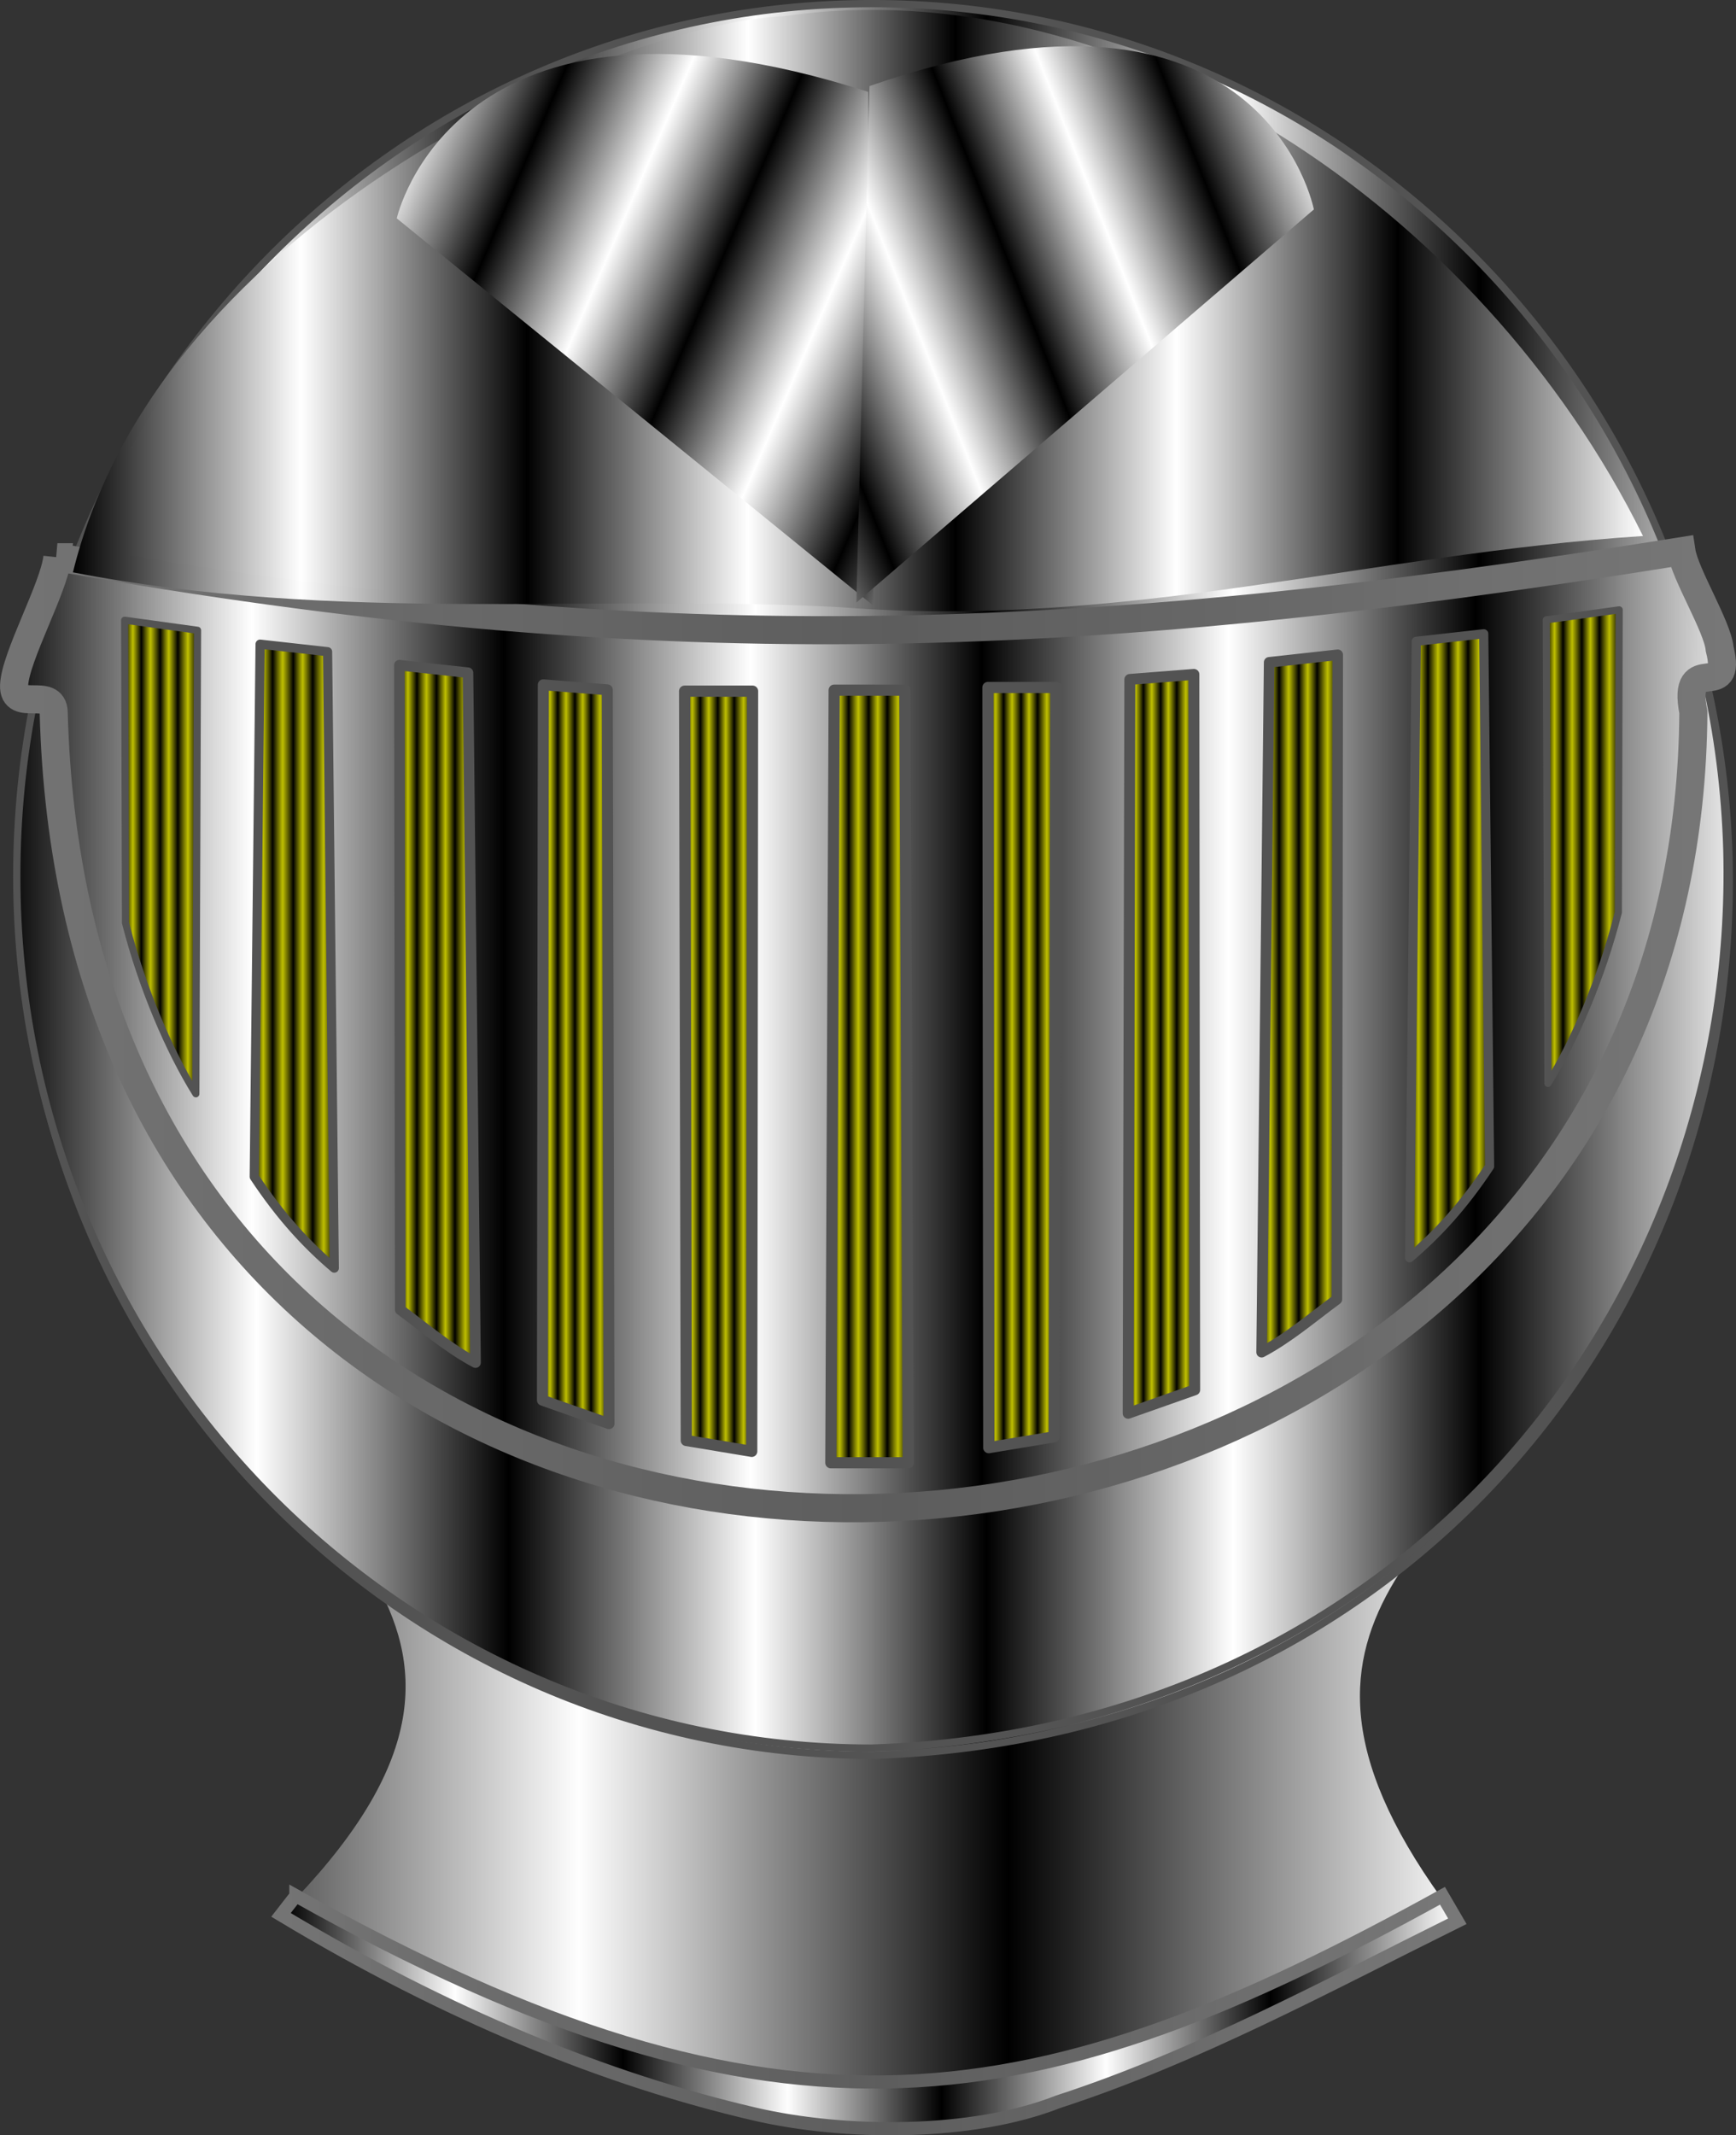 <?xml version="1.0"?><svg width="66.003" height="81.169" xmlns="http://www.w3.org/2000/svg" xmlns:xlink="http://www.w3.org/1999/xlink">
 <rect width="100%" height="100%" fill="#333333" stroke="none"/>
 <defs>
  <linearGradient id="linearGradient3929">
   <stop stop-color="#747474" offset="0" id="stop3931"/>
   <stop stop-color="#5d5d5d" id="stop3933" offset="0.516"/>
   <stop stop-color="#787878" offset="1" id="stop3935"/>
  </linearGradient>
  <linearGradient id="linearGradient3917">
   <stop stop-color="#858585" id="stop3919" offset="0"/>
   <stop stop-color="#adadad" stop-opacity="0.98" offset="0.5" id="stop3927"/>
   <stop stop-color="#6c6c6c" stop-opacity="0.961" id="stop3921" offset="1"/>
  </linearGradient>
  <linearGradient id="linearGradient3899">
   <stop stop-color="#696969" id="stop3901" offset="0"/>
   <stop stop-color="#5d5d5d" offset="0.516" id="stop3907"/>
   <stop stop-color="#6f6f6f" id="stop3903" offset="1"/>
  </linearGradient>
  <linearGradient id="linearGradient3889">
   <stop stop-color="#cbcbcb" stop-opacity="0" id="stop3891" offset="0"/>
   <stop stop-color="#8f8f8f" stop-opacity="0.588" offset="0.512" id="stop3895"/>
   <stop stop-color="#535353" stop-opacity="0.178" id="stop3893" offset="1"/>
  </linearGradient>
  <linearGradient id="linearGradient3867">
   <stop stop-color="#d7d7d7" stop-opacity="0.906" id="stop3869" offset="0"/>
   <stop stop-color="#adadad" offset="0.5" id="stop3885"/>
   <stop stop-color="#838383" id="stop3871" offset="1"/>
  </linearGradient>
  <linearGradient id="linearGradient3861">
   <stop stop-color="#7a7a7a" offset="0" id="stop3863"/>
   <stop stop-color="#535353" stop-opacity="0.178" offset="1" id="stop3865"/>
  </linearGradient>
  <linearGradient id="linearGradient3738">
   <stop stop-color="#666666" id="stop3740" offset="0"/>
   <stop stop-color="#999999" id="stop3742" offset="1"/>
  </linearGradient>
  <linearGradient y2="-0.087" x2="0.289" y1="0.285" x1="0.463" id="linearGradient3744" xlink:href="#linearGradient3738"/>
  <linearGradient gradientUnits="userSpaceOnUse" y2="21.69" x2="61.374" y1="46.376" x1="72.697" id="linearGradient3744-7" xlink:href="#linearGradient3738-1"/>
  <linearGradient id="linearGradient3738-1">
   <stop stop-color="#8f8f8f" id="stop3740-1" offset="0"/>
   <stop stop-color="#535353" id="stop3742-5" offset="1"/>
  </linearGradient>
  <linearGradient xlink:href="#linearGradient3861" id="linearGradient3763" x1="0.9" y1="0.852" x2="0.378" y2="0.2"/>
  <linearGradient y2="0.803" x2="0.567" y1="1.204" x1="0.431" id="linearGradient3838" xlink:href="#linearGradient3738-1"/>
  <radialGradient gradientUnits="userSpaceOnUse" gradientTransform="matrix(1.404,0,0,0.706,-30.526,19.369)" r="33.002" fy="59.647" fx="70.046" cy="59.647" cx="70.046" id="radialGradient3873" xlink:href="#linearGradient3867"/>
  <linearGradient y2="-2.179" x2="0.636" y1="-2.291" x1="0.602" id="linearGradient3883" xlink:href="#linearGradient3889"/>
  <linearGradient y2="0.5" x2="1.006" y1="0.5" x1="-0.006" id="linearGradient3905" xlink:href="#linearGradient3929"/>
  <linearGradient y2="0.5" x2="1.006" y1="0.5" x1="-0.006" id="linearGradient3925" xlink:href="#linearGradient3917"/>
  <linearGradient y2="0.5" x2="1.008" y1="0.5" x1="-0.008" id="linearGradient3943" xlink:href="#linearGradient3929"/>
  <linearGradient id="svg_1">
   <stop offset="0" stop-opacity="0.996" stop-color="#000000"/>
   <stop offset="0.145" stop-opacity="0.996" stop-color="#ffffff"/>
   <stop offset="0.289" stop-opacity="0.996" stop-color="#000000"/>
   <stop offset="0.43" stop-opacity="0.996" stop-color="#ffffff"/>
   <stop offset="0.562" stop-opacity="0.996" stop-color="#000000"/>
   <stop offset="0.703" stop-opacity="0.996" stop-color="#ffffff"/>
   <stop offset="0.844" stop-opacity="0.996" stop-color="#000000"/>
   <stop offset="1" stop-opacity="0.996" stop-color="#ffffff"/>
  </linearGradient>
  <linearGradient y2="0" x2="1" y1="0" x1="0" id="svg_2">
   <stop offset="0" stop-opacity="0.996" stop-color="#000000"/>
   <stop offset="0.113" stop-opacity="0.996" stop-color="#bfbf00"/>
   <stop offset="0.23" stop-opacity="0.996" stop-color="#000000"/>
   <stop offset="0.355" stop-opacity="0.996" stop-color="#bfbf00"/>
   <stop offset="0.488" stop-opacity="0.996" stop-color="#000000"/>
   <stop offset="0.605" stop-opacity="0.996" stop-color="#bfbf00"/>
   <stop offset="0.73" stop-opacity="0.996" stop-color="#000000"/>
   <stop offset="0.867" stop-opacity="0.996" stop-color="#bfbf00"/>
   <stop offset="1" stop-opacity="0.996" stop-color="#000000"/>
  </linearGradient>
  <linearGradient y2="0" x2="1" y1="0" x1="0" id="svg_3">
   <stop offset="0" stop-opacity="0.996" stop-color="#000000"/>
   <stop offset="0.113" stop-opacity="0.996" stop-color="#bfbf00"/>
   <stop offset="0.23" stop-opacity="0.996" stop-color="#000000"/>
   <stop offset="0.355" stop-opacity="0.996" stop-color="#bfbf00"/>
   <stop offset="0.488" stop-opacity="0.996" stop-color="#000000"/>
   <stop offset="0.605" stop-opacity="0.996" stop-color="#bfbf00"/>
   <stop offset="0.73" stop-opacity="0.996" stop-color="#000000"/>
   <stop offset="0.867" stop-opacity="0.996" stop-color="#bfbf00"/>
   <stop offset="1" stop-opacity="0.996" stop-color="#000000"/>
  </linearGradient>
  <linearGradient y2="0" x2="1" y1="0" x1="0" id="svg_4">
   <stop offset="0" stop-opacity="0.996" stop-color="#000000"/>
   <stop offset="0.113" stop-opacity="0.996" stop-color="#bfbf00"/>
   <stop offset="0.23" stop-opacity="0.996" stop-color="#000000"/>
   <stop offset="0.355" stop-opacity="0.996" stop-color="#bfbf00"/>
   <stop offset="0.488" stop-opacity="0.996" stop-color="#000000"/>
   <stop offset="0.605" stop-opacity="0.996" stop-color="#bfbf00"/>
   <stop offset="0.73" stop-opacity="0.996" stop-color="#000000"/>
   <stop offset="0.867" stop-opacity="0.996" stop-color="#bfbf00"/>
   <stop offset="1" stop-opacity="0.996" stop-color="#000000"/>
  </linearGradient>
  <linearGradient y2="0" x2="1" y1="0" x1="0" id="svg_5">
   <stop offset="0" stop-opacity="0.996" stop-color="#000000"/>
   <stop offset="0.113" stop-opacity="0.996" stop-color="#bfbf00"/>
   <stop offset="0.23" stop-opacity="0.996" stop-color="#000000"/>
   <stop offset="0.355" stop-opacity="0.996" stop-color="#bfbf00"/>
   <stop offset="0.488" stop-opacity="0.996" stop-color="#000000"/>
   <stop offset="0.605" stop-opacity="0.996" stop-color="#bfbf00"/>
   <stop offset="0.73" stop-opacity="0.996" stop-color="#000000"/>
   <stop offset="0.867" stop-opacity="0.996" stop-color="#bfbf00"/>
   <stop offset="1" stop-opacity="0.996" stop-color="#000000"/>
  </linearGradient>
  <linearGradient y2="0" x2="1" y1="0" x1="0" id="svg_6">
   <stop offset="0" stop-opacity="0.996" stop-color="#000000"/>
   <stop offset="0.113" stop-opacity="0.996" stop-color="#bfbf00"/>
   <stop offset="0.23" stop-opacity="0.996" stop-color="#000000"/>
   <stop offset="0.355" stop-opacity="0.996" stop-color="#bfbf00"/>
   <stop offset="0.488" stop-opacity="0.996" stop-color="#000000"/>
   <stop offset="0.605" stop-opacity="0.996" stop-color="#bfbf00"/>
   <stop offset="0.73" stop-opacity="0.996" stop-color="#000000"/>
   <stop offset="0.867" stop-opacity="0.996" stop-color="#bfbf00"/>
   <stop offset="1" stop-opacity="0.996" stop-color="#000000"/>
  </linearGradient>
  <linearGradient y2="0" x2="1" y1="0" x1="0" id="svg_7">
   <stop offset="0" stop-opacity="0.996" stop-color="#000000"/>
   <stop offset="0.113" stop-opacity="0.996" stop-color="#bfbf00"/>
   <stop offset="0.23" stop-opacity="0.996" stop-color="#000000"/>
   <stop offset="0.355" stop-opacity="0.996" stop-color="#bfbf00"/>
   <stop offset="0.488" stop-opacity="0.996" stop-color="#000000"/>
   <stop offset="0.605" stop-opacity="0.996" stop-color="#bfbf00"/>
   <stop offset="0.73" stop-opacity="0.996" stop-color="#000000"/>
   <stop offset="0.867" stop-opacity="0.996" stop-color="#bfbf00"/>
   <stop offset="1" stop-opacity="0.996" stop-color="#000000"/>
  </linearGradient>
  <linearGradient y2="0" x2="1" y1="0" x1="0" id="svg_8">
   <stop offset="0" stop-opacity="0.996" stop-color="#000000"/>
   <stop offset="0.113" stop-opacity="0.996" stop-color="#bfbf00"/>
   <stop offset="0.23" stop-opacity="0.996" stop-color="#000000"/>
   <stop offset="0.355" stop-opacity="0.996" stop-color="#bfbf00"/>
   <stop offset="0.488" stop-opacity="0.996" stop-color="#000000"/>
   <stop offset="0.605" stop-opacity="0.996" stop-color="#bfbf00"/>
   <stop offset="0.73" stop-opacity="0.996" stop-color="#000000"/>
   <stop offset="0.867" stop-opacity="0.996" stop-color="#bfbf00"/>
   <stop offset="1" stop-opacity="0.996" stop-color="#000000"/>
  </linearGradient>
  <linearGradient y2="0" x2="1" y1="0" x1="0" id="svg_9">
   <stop offset="0" stop-opacity="0.996" stop-color="#000000"/>
   <stop offset="0.113" stop-opacity="0.996" stop-color="#bfbf00"/>
   <stop offset="0.23" stop-opacity="0.996" stop-color="#000000"/>
   <stop offset="0.355" stop-opacity="0.996" stop-color="#bfbf00"/>
   <stop offset="0.488" stop-opacity="0.996" stop-color="#000000"/>
   <stop offset="0.605" stop-opacity="0.996" stop-color="#bfbf00"/>
   <stop offset="0.73" stop-opacity="0.996" stop-color="#000000"/>
   <stop offset="0.867" stop-opacity="0.996" stop-color="#bfbf00"/>
   <stop offset="1" stop-opacity="0.996" stop-color="#000000"/>
  </linearGradient>
  <linearGradient y2="0" x2="1" y1="0" x1="0" id="svg_10">
   <stop offset="0" stop-opacity="0.996" stop-color="#000000"/>
   <stop offset="0.113" stop-opacity="0.996" stop-color="#bfbf00"/>
   <stop offset="0.23" stop-opacity="0.996" stop-color="#000000"/>
   <stop offset="0.355" stop-opacity="0.996" stop-color="#bfbf00"/>
   <stop offset="0.488" stop-opacity="0.996" stop-color="#000000"/>
   <stop offset="0.605" stop-opacity="0.996" stop-color="#bfbf00"/>
   <stop offset="0.73" stop-opacity="0.996" stop-color="#000000"/>
   <stop offset="0.867" stop-opacity="0.996" stop-color="#bfbf00"/>
   <stop offset="1" stop-opacity="0.996" stop-color="#000000"/>
  </linearGradient>
  <linearGradient y2="0" x2="1" y1="0" x1="0" id="svg_11">
   <stop offset="0" stop-opacity="0.996" stop-color="#000000"/>
   <stop offset="0.113" stop-opacity="0.996" stop-color="#bfbf00"/>
   <stop offset="0.23" stop-opacity="0.996" stop-color="#000000"/>
   <stop offset="0.355" stop-opacity="0.996" stop-color="#bfbf00"/>
   <stop offset="0.488" stop-opacity="0.996" stop-color="#000000"/>
   <stop offset="0.605" stop-opacity="0.996" stop-color="#bfbf00"/>
   <stop offset="0.73" stop-opacity="0.996" stop-color="#000000"/>
   <stop offset="0.867" stop-opacity="0.996" stop-color="#bfbf00"/>
   <stop offset="1" stop-opacity="0.996" stop-color="#000000"/>
  </linearGradient>
  <linearGradient y2="0" x2="1" y1="0" x1="0" id="svg_12">
   <stop offset="0" stop-opacity="0.996" stop-color="#000000"/>
   <stop offset="0.113" stop-opacity="0.996" stop-color="#bfbf00"/>
   <stop offset="0.23" stop-opacity="0.996" stop-color="#000000"/>
   <stop offset="0.355" stop-opacity="0.996" stop-color="#bfbf00"/>
   <stop offset="0.488" stop-opacity="0.996" stop-color="#000000"/>
   <stop offset="0.605" stop-opacity="0.996" stop-color="#bfbf00"/>
   <stop offset="0.73" stop-opacity="0.996" stop-color="#000000"/>
   <stop offset="0.867" stop-opacity="0.996" stop-color="#bfbf00"/>
   <stop offset="1" stop-opacity="0.996" stop-color="#000000"/>
  </linearGradient>
  <linearGradient y2="0" x2="1" y1="1" x1="0" id="svg_13">
   <stop offset="0" stop-opacity="0.996" stop-color="#000000"/>
   <stop offset="0.145" stop-opacity="0.996" stop-color="#ffffff"/>
   <stop offset="0.289" stop-opacity="0.996" stop-color="#000000"/>
   <stop offset="0.43" stop-opacity="0.996" stop-color="#ffffff"/>
   <stop offset="0.562" stop-opacity="0.996" stop-color="#000000"/>
   <stop offset="0.703" stop-opacity="0.996" stop-color="#ffffff"/>
   <stop offset="0.844" stop-opacity="0.996" stop-color="#000000"/>
   <stop offset="1" stop-opacity="0.996" stop-color="#ffffff"/>
  </linearGradient>
  <linearGradient y2="0" x2="1" y1="1" x1="1" id="svg_14">
   <stop offset="0" stop-opacity="0.996" stop-color="#000000"/>
   <stop offset="0.145" stop-opacity="0.996" stop-color="#ffffff"/>
   <stop offset="0.289" stop-opacity="0.996" stop-color="#000000"/>
   <stop offset="0.43" stop-opacity="0.996" stop-color="#ffffff"/>
   <stop offset="0.562" stop-opacity="0.996" stop-color="#000000"/>
   <stop offset="0.703" stop-opacity="0.996" stop-color="#ffffff"/>
   <stop offset="0.844" stop-opacity="0.996" stop-color="#000000"/>
   <stop offset="1" stop-opacity="0.996" stop-color="#ffffff"/>
  </linearGradient>
  <linearGradient y2="1" x2="1" y1="0" x1="1" id="svg_16">
   <stop offset="0" stop-opacity="0.996" stop-color="#000000"/>
   <stop offset="0.145" stop-opacity="0.996" stop-color="#ffffff"/>
   <stop offset="0.289" stop-opacity="0.996" stop-color="#000000"/>
   <stop offset="0.43" stop-opacity="0.996" stop-color="#ffffff"/>
   <stop offset="0.562" stop-opacity="0.996" stop-color="#000000"/>
   <stop offset="0.703" stop-opacity="0.996" stop-color="#ffffff"/>
   <stop offset="0.844" stop-opacity="0.996" stop-color="#000000"/>
   <stop offset="1" stop-opacity="0.996" stop-color="#ffffff"/>
  </linearGradient>
  <linearGradient y2="1" x2="1" y1="0" x1="0" id="svg_17">
   <stop offset="0" stop-opacity="0.996" stop-color="#000000"/>
   <stop offset="0.145" stop-opacity="0.996" stop-color="#ffffff"/>
   <stop offset="0.289" stop-opacity="0.996" stop-color="#000000"/>
   <stop offset="0.43" stop-opacity="0.996" stop-color="#ffffff"/>
   <stop offset="0.562" stop-opacity="0.996" stop-color="#000000"/>
   <stop offset="0.703" stop-opacity="0.996" stop-color="#ffffff"/>
   <stop offset="0.844" stop-opacity="0.996" stop-color="#000000"/>
   <stop offset="1" stop-opacity="0.996" stop-color="#ffffff"/>
  </linearGradient>
  <linearGradient y2="1" x2="1" y1="0" x1="0" id="svg_18">
   <stop offset="0" stop-opacity="0.996" stop-color="#000000"/>
   <stop offset="0.145" stop-opacity="0.996" stop-color="#ffffff"/>
   <stop offset="0.289" stop-opacity="0.996" stop-color="#000000"/>
   <stop offset="0.43" stop-opacity="0.996" stop-color="#ffffff"/>
   <stop offset="0.562" stop-opacity="0.996" stop-color="#000000"/>
   <stop offset="0.703" stop-opacity="0.996" stop-color="#ffffff"/>
   <stop offset="0.844" stop-opacity="0.996" stop-color="#000000"/>
   <stop offset="1" stop-opacity="0.996" stop-color="#ffffff"/>
  </linearGradient>
  <linearGradient y2="0" x2="1" y1="1" x1="0" id="svg_19">
   <stop offset="0" stop-opacity="0.996" stop-color="#000000"/>
   <stop offset="0.145" stop-opacity="0.996" stop-color="#ffffff"/>
   <stop offset="0.289" stop-opacity="0.996" stop-color="#000000"/>
   <stop offset="0.43" stop-opacity="0.996" stop-color="#ffffff"/>
   <stop offset="0.562" stop-opacity="0.996" stop-color="#000000"/>
   <stop offset="0.703" stop-opacity="0.996" stop-color="#ffffff"/>
   <stop offset="0.844" stop-opacity="0.996" stop-color="#000000"/>
   <stop offset="1" stop-opacity="0.996" stop-color="#ffffff"/>
  </linearGradient>
  <linearGradient y2="0" x2="1" y1="1" x1="0" id="svg_20">
   <stop offset="0" stop-opacity="0.996" stop-color="#000000"/>
   <stop offset="0.145" stop-opacity="0.996" stop-color="#ffffff"/>
   <stop offset="0.289" stop-opacity="0.996" stop-color="#000000"/>
   <stop offset="0.43" stop-opacity="0.996" stop-color="#ffffff"/>
   <stop offset="0.562" stop-opacity="0.996" stop-color="#000000"/>
   <stop offset="0.703" stop-opacity="0.996" stop-color="#ffffff"/>
   <stop offset="0.844" stop-opacity="0.996" stop-color="#000000"/>
   <stop offset="1" stop-opacity="0.996" stop-color="#ffffff"/>
  </linearGradient>
  <linearGradient y2="0" x2="0" y1="1" x1="1" id="svg_21">
   <stop offset="0" stop-opacity="0.996" stop-color="#000000"/>
   <stop offset="0.145" stop-opacity="0.996" stop-color="#ffffff"/>
   <stop offset="0.289" stop-opacity="0.996" stop-color="#000000"/>
   <stop offset="0.43" stop-opacity="0.996" stop-color="#ffffff"/>
   <stop offset="0.562" stop-opacity="0.996" stop-color="#000000"/>
   <stop offset="0.703" stop-opacity="0.996" stop-color="#ffffff"/>
   <stop offset="0.844" stop-opacity="0.996" stop-color="#000000"/>
   <stop offset="1" stop-opacity="0.996" stop-color="#ffffff"/>
  </linearGradient>
  <linearGradient y2="1" x2="1" y1="0" x1="0" id="svg_22">
   <stop offset="0" stop-opacity="0.996" stop-color="#000000"/>
   <stop offset="0.145" stop-opacity="0.996" stop-color="#ffffff"/>
   <stop offset="0.289" stop-opacity="0.996" stop-color="#000000"/>
   <stop offset="0.43" stop-opacity="0.996" stop-color="#ffffff"/>
   <stop offset="0.562" stop-opacity="0.996" stop-color="#000000"/>
   <stop offset="0.703" stop-opacity="0.996" stop-color="#ffffff"/>
   <stop offset="0.844" stop-opacity="0.996" stop-color="#000000"/>
   <stop offset="1" stop-opacity="0.996" stop-color="#ffffff"/>
  </linearGradient>
  <linearGradient y2="0" x2="1" y1="0" x1="0" id="svg_23">
   <stop offset="0" stop-opacity="0.996" stop-color="#000000"/>
   <stop offset="0.113" stop-opacity="0.996" stop-color="#bfbf00"/>
   <stop offset="0.23" stop-opacity="0.996" stop-color="#000000"/>
   <stop offset="0.355" stop-opacity="0.996" stop-color="#bfbf00"/>
   <stop offset="0.488" stop-opacity="0.996" stop-color="#000000"/>
   <stop offset="0.605" stop-opacity="0.996" stop-color="#bfbf00"/>
   <stop offset="0.73" stop-opacity="0.996" stop-color="#000000"/>
   <stop offset="0.867" stop-opacity="0.996" stop-color="#bfbf00"/>
   <stop offset="1" stop-opacity="0.996" stop-color="#000000"/>
  </linearGradient>
 </defs>
 <g>
  <title>Layer 1</title>
  <g externalResourcesRequired="false" id="layer1">
   <path fill="url(#svg_1)" id="path2829" d="m11.253,72.163c22.42,10.249 22.42,10.249 43.558,0c-15.881,-22.081 37.259,-11.637 -20.818,-71.743c-64.696,55.622 -2.754,50.688 -22.74,71.743z"/>
   <path fill="url(#svg_1)" fill-rule="nonzero" stroke="#535353" stroke-width="0.276" stroke-linejoin="round" stroke-miterlimit="4" stroke-dashoffset="0" id="path2822" d="m33.235,66.726c-17.958,0 -32.516,-14.845 -32.516,-33.157c0,-18.312 14.558,-33.157 32.516,-33.157c17.579,0 31.975,14.246 32.501,32.163c0.46,17.532 -12.457,33.485 -32.501,34.15l0,0z"/>
   <path fill="url(#svg_1)" fill-rule="nonzero" stroke="#535353" stroke-width="0.276" stroke-linejoin="round" stroke-miterlimit="4" stroke-dashoffset="0" id="path2822-2" d="m33.154,66.451c-17.958,0 -32.516,-14.845 -32.516,-33.157c0,-18.312 14.558,-33.157 32.516,-33.157c17.579,0 31.975,14.246 32.501,32.163c0.46,17.532 -12.457,33.485 -32.501,34.15z"/>
   <path fill="url(#svg_1)" stroke="url(#linearGradient3943)" stroke-width="1.068px" id="path2825" d="m2.182,21.183c22.41,3.964 38.481,3.491 61.746,-0.229c0.131,0.869 1.379,2.87 1.453,3.71c0.523,2.067 -1.459,0.038 -0.999,2.408c-0.231,38.37 -61.233,42.274 -62.34,0.008c-0.026,-0.997 -1.548,0.018 -1.506,-1.031c0.044,-1.084 1.527,-3.726 1.647,-4.866l0,0z"/>
   <path fill="url(#svg_23)" fill-rule="nonzero" stroke="#535353" stroke-width="0.425" stroke-linejoin="round" stroke-miterlimit="4" stroke-dashoffset="0" id="rect3606" d="m31.717,26.235l2.688,0l0.127,29.369l-2.943,0l0.127,-29.369z"/>
   <path fill="url(#svg_2)" fill-rule="nonzero" stroke="#535353" stroke-width="0.425" stroke-linejoin="round" stroke-miterlimit="4" stroke-dashoffset="0" id="rect3612-1-9" d="m26.029,26.273l2.584,0l-0.032,28.897l-2.488,-0.414l-0.064,-28.483z"/>
   <path fill="url(#svg_8)" fill-rule="nonzero" stroke="#535353" stroke-width="0.415" stroke-linejoin="round" stroke-miterlimit="4" stroke-dashoffset="0" id="rect3612-1-9-4" d="m20.655,26.031l2.435,0.191l0.064,27.896l-2.531,-0.892l0.032,-27.195l0,0z"/>
   <path fill="url(#svg_9)" fill-rule="nonzero" stroke="#535353" stroke-width="0.402" stroke-linejoin="round" stroke-miterlimit="4" stroke-dashoffset="0" id="rect3612-1-9-8" d="m15.185,25.285l2.607,0.287l0.287,26.224c-1.019,-0.539 -1.92,-1.314 -2.862,-2.008l-0.032,-24.503l0,0z"/>
   <path fill="url(#svg_10)" fill-rule="nonzero" stroke="#535353" stroke-width="0.348" stroke-linejoin="round" stroke-miterlimit="4" stroke-dashoffset="0" id="rect3612-1-9-45" d="m9.889,24.486l2.566,0.287l0.255,23.432c-1.015,-0.858 -2.029,-1.937 -3.044,-3.473l0.223,-20.245l0,0z"/>
   <path fill="url(#svg_11)" fill-rule="nonzero" stroke="#535353" stroke-width="0.269" stroke-linejoin="round" stroke-miterlimit="4" stroke-dashoffset="0" id="rect3612-1-9-1" d="m4.739,23.576l2.772,0.382l-0.064,17.621c-1.013,-1.624 -2.047,-4.027 -2.677,-6.501l-0.032,-11.502z"/>
   <path fill="url(#svg_7)" fill-rule="nonzero" stroke="#535353" stroke-width="0.425" stroke-linejoin="round" stroke-miterlimit="4" stroke-dashoffset="0" id="rect3612-1-9-6" d="m40.145,26.133l-2.584,0l0.032,28.897l2.488,-0.414l0.064,-28.483z"/>
   <path fill="url(#svg_6)" fill-rule="nonzero" stroke="#535353" stroke-width="0.415" stroke-linejoin="round" stroke-miterlimit="4" stroke-dashoffset="0" id="rect3612-1-9-4-1" d="m45.391,25.636l-2.435,0.191l-0.064,27.896l2.531,-0.892l-0.032,-27.195l-0,0z"/>
   <path fill="url(#svg_5)" fill-rule="nonzero" stroke="#535353" stroke-width="0.402" stroke-linejoin="round" stroke-miterlimit="4" stroke-dashoffset="0" id="rect3612-1-9-8-4" d="m50.861,24.89l-2.607,0.287l-0.287,26.224c1.019,-0.539 1.92,-1.314 2.862,-2.008l0.032,-24.503l-0,0z"/>
   <path fill="url(#svg_4)" fill-rule="nonzero" stroke="#535353" stroke-width="0.348" stroke-linejoin="round" stroke-miterlimit="4" stroke-dashoffset="0" id="rect3612-1-9-45-2" d="m56.412,24.091l-2.566,0.287l-0.255,23.432c1.015,-0.858 2.029,-1.937 3.044,-3.473l-0.223,-20.245z"/>
   <path fill="url(#svg_3)" fill-rule="nonzero" stroke="#535353" stroke-width="0.269" stroke-linejoin="round" stroke-miterlimit="4" stroke-dashoffset="0" id="rect3612-1-9-1-3" d="m61.561,23.181l-2.772,0.382l0.064,17.621c1.013,-1.624 2.047,-4.027 2.677,-6.501l0.032,-11.502l0,0z"/>
   <path fill="url(#svg_1)" id="path3875" d="m2.774,21.757c10.03,1.938 19.661,0.826 29.211,1.326c10.718,0.843 20.026,-2.02 30.482,-2.708c-6.178,-12.501 -19.85,-21.622 -32.687,-19.757c-6.191,0.251 -23.722,7.704 -27.007,21.139z"/>
   <path fill="url(#svg_1)" stroke="url(#linearGradient3905)" stroke-width="0.5" stroke-miterlimit="4" id="path3897" d="m11.249,72.063c18.562,10.406 28.331,8.424 43.594,0l0.565,0.969c-4.972,2.462 -9.911,5.151 -15.177,6.862c-3.296,1.299 -8.15,1.256 -11.541,0.467c-5.637,-1.311 -11.643,-3.744 -18.006,-7.571l0.565,-0.727z"/>
   <path transform="rotate(79.078 25.437 13.101)" fill="url(#svg_20)" stroke-width="1px" stroke-opacity="0.548" id="path3945" d="m17.438,3.847c-7.952,14.507 1.325,18.509 1.325,18.509l17.893,-15.007l-19.218,-3.502z"/>
   <path id="svg_15" transform="rotate(101.148 40.077 12.867)" fill="url(#svg_22)" stroke-width="1px" stroke-opacity="0.548" d="m32.02,21.608c-8.011,-13.702 1.335,-17.482 1.335,-17.482l18.024,14.174l-19.359,3.307z"/>
  </g>
 </g>
</svg>